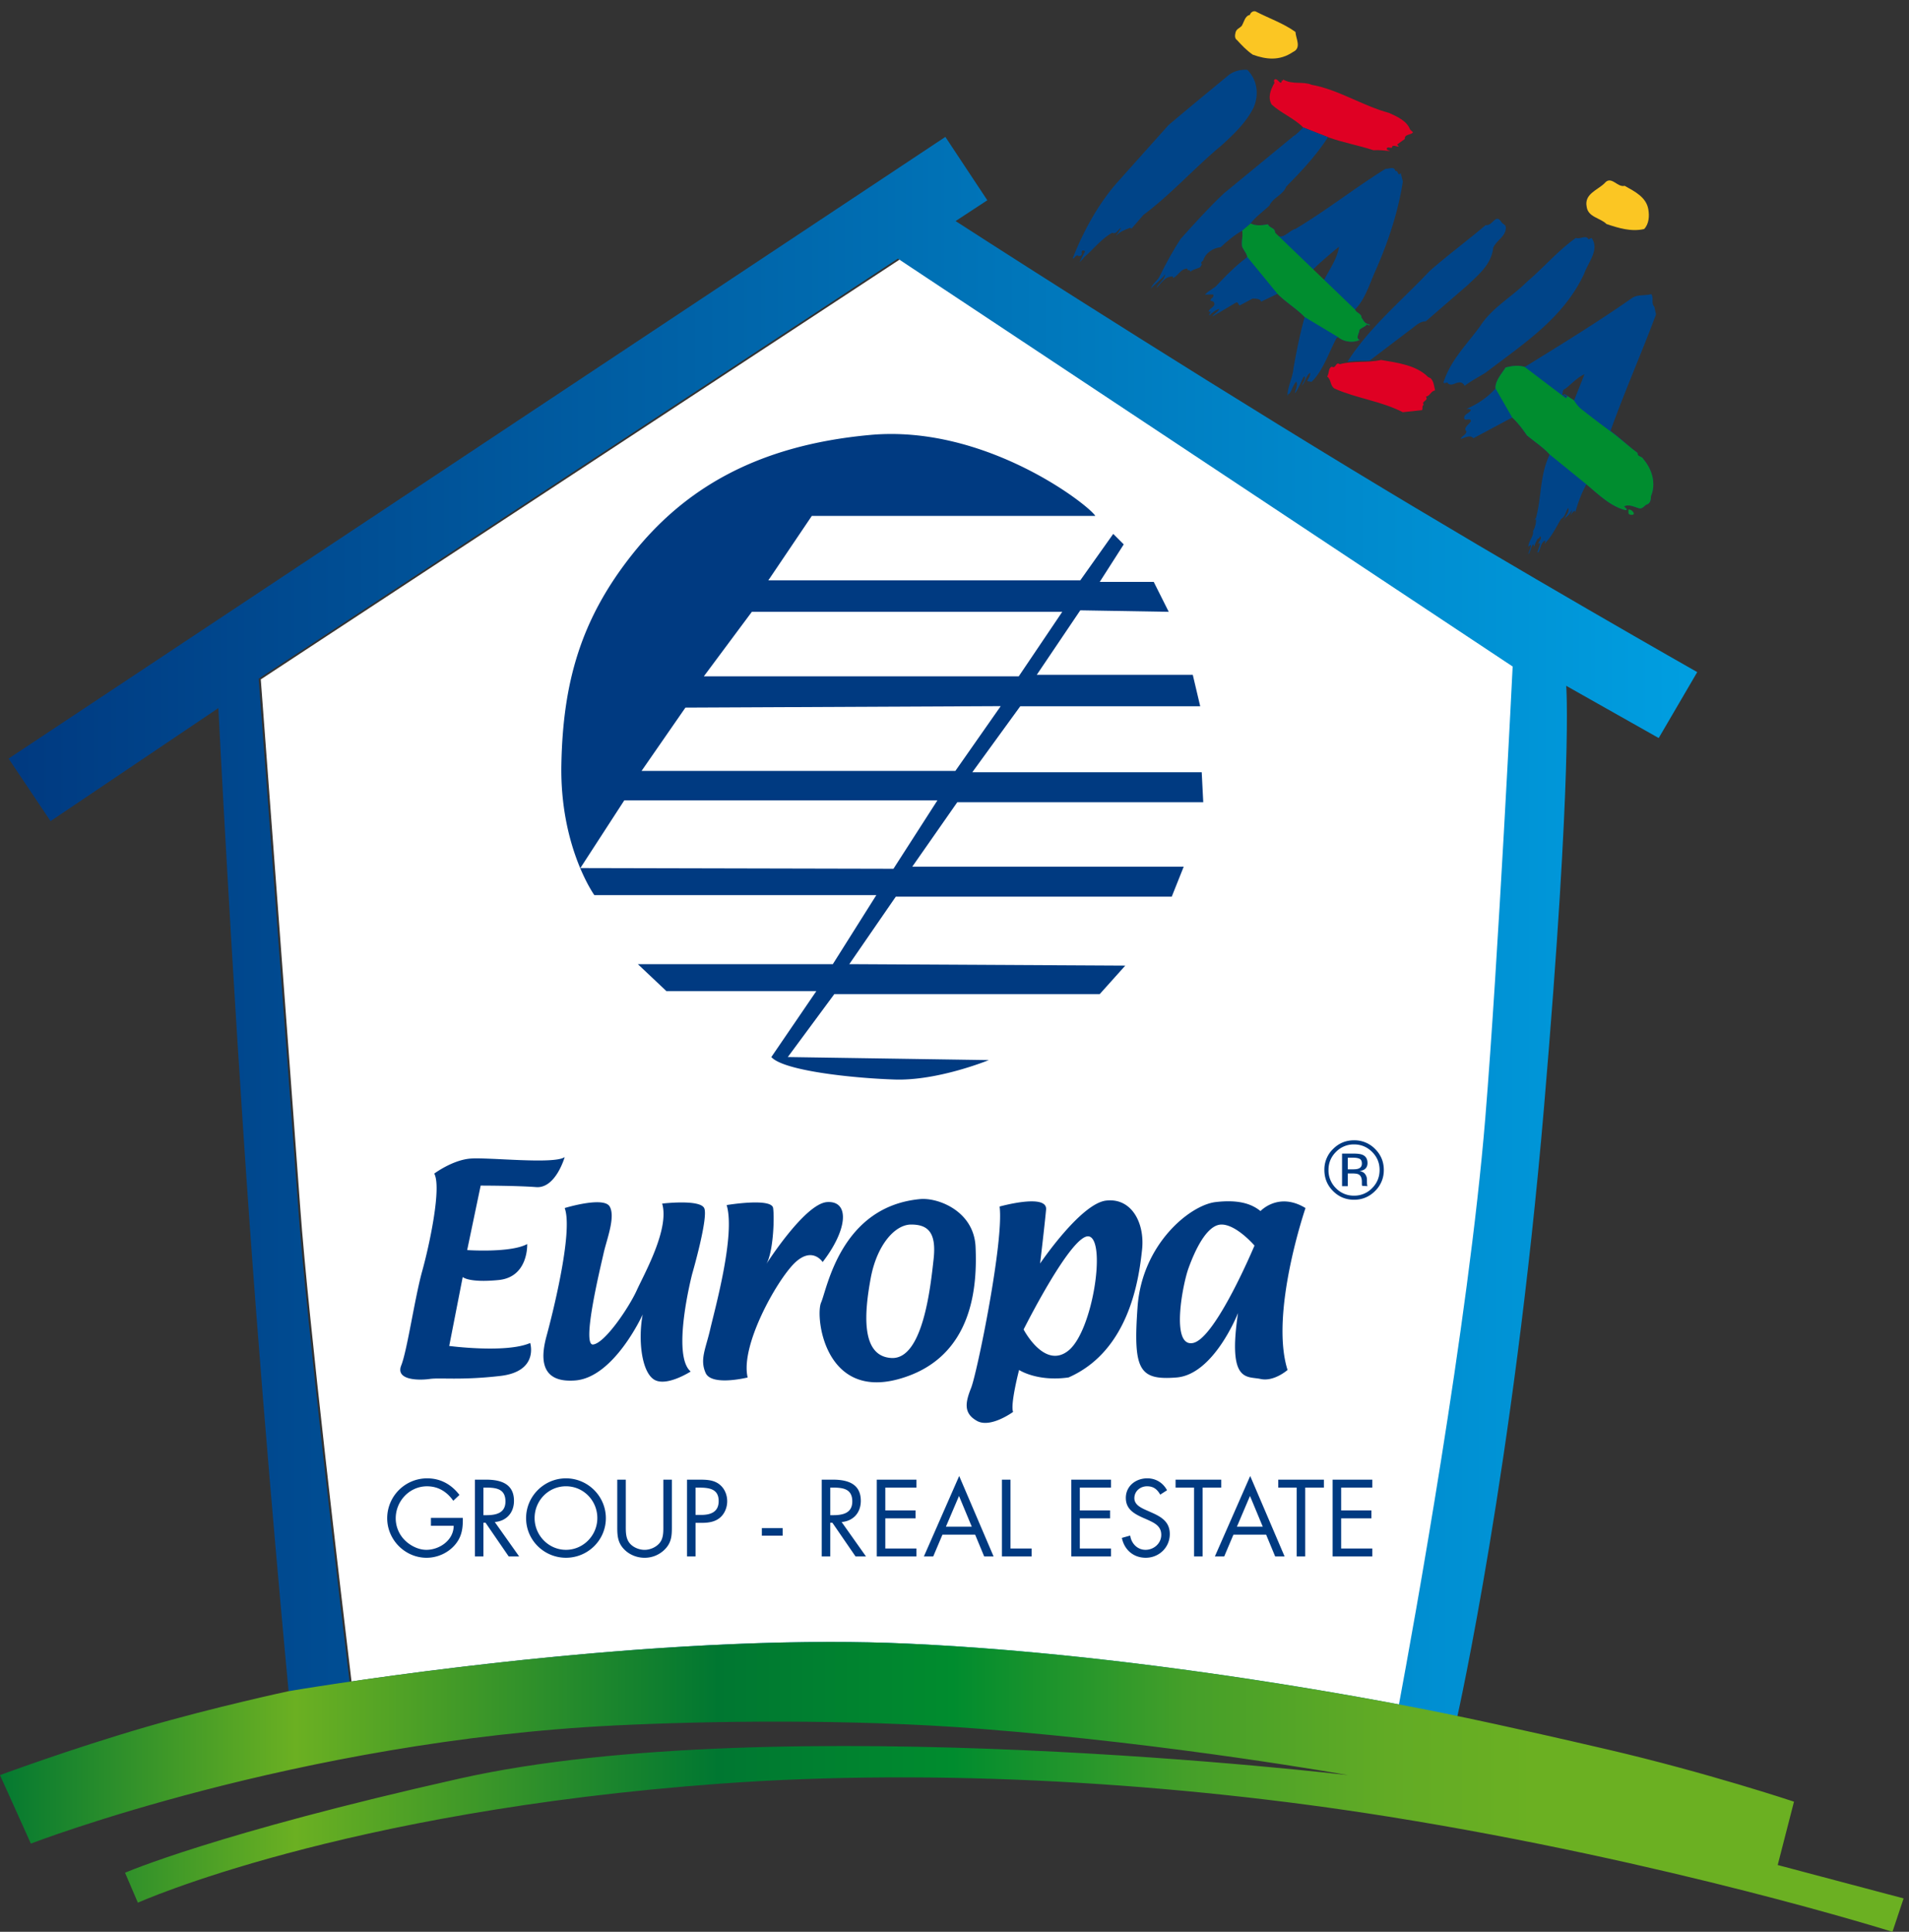 <svg xmlns="http://www.w3.org/2000/svg" xmlns:xlink="http://www.w3.org/1999/xlink" xml:space="preserve" viewBox="0 -0.989 168 170">
  <rect x="0" y="-0.989" width="168" height="170" fill="#333333" stroke="none"/>
  <path fill="#FFF" d="M130.898 97.47c-1.487 18.143-6.338 44.831-7.598 51.591-8.456-1.596-26.075-4.576-43.296-5.351-17.757-.797-39.246 1.914-49.059 3.353-.948-7.887-3.819-32.079-4.514-41.656-.838-11.519-3.482-46.608-3.482-46.608L79.2 21.833l54.106 35.894c.002 0-1.27 25.867-2.408 39.743"/>
  <linearGradient id="a" x1="0" x2="1" y1="169.012" y2="169.012" gradientTransform="translate(.78 -25035.764) scale(148.607)" gradientUnits="userSpaceOnUse">
    <stop offset="0" style="stop-color:#003a81"/>
    <stop offset="1" style="stop-color:#009ee0"/>
  </linearGradient>
  <path fill="url(#a)" d="M149.363 58.157s-15.233-8.625-30.479-17.88c-17.326-10.52-34.787-21.812-34.787-21.812l2.791-1.831-3.692-5.576L.756 65.767l3.692 5.503 14.769-9.948s1.157 23.054 2.768 45.594c1.473 20.633 3.413 40.919 3.413 40.919l55.384-1.585 47.479 3.77s4.929-21.996 7.613-53.505c2.56-30.068 1.958-37.153 1.958-37.153l8.14 4.597 3.391-5.802zm-18.652 39.251c-1.487 18.143-6.338 44.831-7.598 51.591-8.456-1.596-26.075-4.576-43.296-5.351-17.757-.797-39.246 1.914-49.059 3.353-.948-7.887-3.819-32.079-4.514-41.656-.838-11.519-3.482-46.608-3.482-46.608L79.014 21.77l54.106 35.894s-1.271 25.868-2.409 39.744z"/>
  <path fill="#003A81" d="M76.592 37.285c-10.162.925-16.498 4.882-20.986 10.556-4.487 5.67-6.068 11.212-6.203 18.468-.129 7.255 2.903 11.475 2.903 11.475h24.813l-3.826 6.072h-17.16l2.51 2.371h13.199l-3.961 5.805c1.053 1.188 6.996 1.848 10.823 1.977 3.827.137 8.313-1.709 8.313-1.709l-17.687-.268 4.095-5.541h23.357l2.246-2.504-24.286-.131 4.091-5.938h24.285l1.054-2.639H80.284l3.961-5.672h21.646l-.135-2.638h-20.19l4.22-5.805h15.838l-.655-2.771H91.241l3.828-5.673 7.785.131-1.321-2.635h-4.75l2.111-3.3-.924-.924-2.901 4.09H67.616l3.827-5.671H96.39c-.532-.924-9.634-8.05-19.798-7.126zm2.037 38.177L51.074 75.4l3.862-5.953h27.558l-3.865 6.015zm5.447-8.609H56.459l3.861-5.572 27.747-.129-3.991 5.701zm9.408-14.002-3.828 5.675H61.943l4.223-5.675h27.318zM46.659 117.194c-2.112.924-7.126.262-7.126.262l1.188-6.067s.527.526 3.165.264c2.644-.264 2.509-3.166 2.509-3.166-1.45.795-5.282.531-5.282.531l1.188-5.675s3.171 0 4.885.134c1.72.131 2.509-2.643 2.509-2.643-.925.665-6.728 0-8.313.133-1.586.135-3.167 1.321-3.167 1.321.657 1.188-.397 6.198-1.058 8.574-.66 2.376-1.321 6.992-1.848 8.309-.526 1.321 1.586 1.321 2.509 1.188.919-.129 2.773.133 6.202-.264 3.429-.392 2.639-2.901 2.639-2.901zM118.609 102.275h.405c.268 0 .458.028.564.091.184.104.273.322.273.649v.227l.019.122.476.029a.514.514 0 0 1-.042-.185l-.007-.213v-.209a.797.797 0 0 0-.153-.442c-.105-.15-.271-.244-.495-.278.177-.028.315-.075.416-.141.187-.12.281-.31.281-.566 0-.361-.149-.604-.446-.728-.168-.069-.429-.104-.786-.104h-1.007v2.866h.502v-1.118zm0-1.388h.435c.282 0 .488.035.617.105.128.071.191.208.191.415 0 .218-.099.364-.296.441-.109.042-.271.063-.486.063h-.461v-1.024z"/>
  <path fill="#003A81" d="M119.16 104.589c.724 0 1.342-.258 1.853-.77a2.533 2.533 0 0 0 .768-1.854c0-.722-.257-1.336-.768-1.846a2.536 2.536 0 0 0-1.853-.762c-.721 0-1.334.255-1.842.762a2.512 2.512 0 0 0-.767 1.846c0 .726.251 1.344.758 1.854.509.513 1.126.77 1.851.77zm-1.592-4.207a2.17 2.17 0 0 1 1.59-.662c.624 0 1.155.222 1.595.662.438.438.657.966.657 1.587 0 .625-.22 1.157-.657 1.598a2.164 2.164 0 0 1-1.595.662 2.165 2.165 0 0 1-1.594-.662 2.188 2.188 0 0 1-.651-1.598c0-.621.218-1.149.655-1.587zM72.396 110.072c2.241-2.903 2.374-5.407.393-5.278-1.978.134-5.407 5.541-5.407 5.541.656-.925.789-4.089.656-5.015-.129-.925-4.09-.263-4.09-.263.794 2.638-1.059 9.233-1.451 10.948-.398 1.719-.925 2.64-.398 3.826.528 1.188 3.698.398 3.698.398-.662-2.773 2.508-8.444 4.089-10.029 1.586-1.578 2.51-.128 2.51-.128zM57.483 120.36c1.053.794 3.299-.656 3.299-.656-1.719-1.456.13-8.578.13-8.578s1.455-5.014 1.058-5.806c-.397-.789-3.697-.393-3.697-.393.661 2.242-1.585 6.198-2.243 7.648-.659 1.451-2.772 4.618-3.83 4.753-1.054.128.661-6.864.924-8.047.264-1.188 1.059-3.17.532-4.096-.532-.919-3.961.134-3.961.134.791 2.112-1.187 9.762-1.585 11.218-.393 1.446-.924 4.22 2.51 3.954 3.429-.262 5.939-5.803 5.939-5.803-.398 2.113-.135 4.88.924 5.672zM103.539 120.23c3.301-.264 5.413-5.676 5.413-5.676-.925 6.203.789 5.541 1.978 5.806 1.191.263 2.38-.792 2.38-.792-1.584-5.014 1.58-14.248 1.58-14.248-2.375-1.451-3.96.265-3.96.265-.656-.527-1.714-1.054-3.956-.791-2.246.264-6.47 3.692-6.864 9.233-.397 5.541.13 6.465 3.429 6.203zm1.06-9.632c.527-1.451 1.58-3.827 2.902-3.827 1.315 0 2.9 1.85 2.9 1.85s-3.428 8.181-5.411 8.573c-1.976.397-.923-5.145-.391-6.596zM100.503 109.017c.269-2.375-.919-4.621-3.165-4.353-2.242.264-5.805 5.536-5.805 5.536s.393-3.295.526-4.746c.13-1.452-4.09-.268-4.09-.268.394 3.035-1.982 14.645-2.509 15.968-.527 1.316-.662 2.24.526 2.901 1.188.656 3.17-.795 3.17-.795-.262-.661.527-3.691.527-3.691s1.585 1.052 4.353.658c5.414-2.373 6.205-8.839 6.467-11.21zm-6.466 8.837c-2.111 1.716-3.955-1.849-3.955-1.849s4.354-8.707 5.805-8.175c1.451.528.263 8.309-1.85 10.024z"/>
  <path fill="#003A81" d="M85.854 108.75c-.13-3.165-3.305-4.366-4.881-4.219-6.996.655-8.185 7.915-8.712 9.101-.526 1.186.263 8.577 6.862 6.728 6.677-1.871 6.864-8.445 6.731-11.61zm-9.234 2.773c.528-2.902 2.108-4.752 3.563-4.752 1.452 0 2.243.662 1.979 3.037-.264 2.375-.924 8.837-3.697 8.707-2.77-.135-2.376-4.091-1.845-6.992zM37.924 133.282h2.001c0 1.254-1.233 2.113-2.402 2.113-.706 0-1.421-.365-1.912-.859a2.724 2.724 0 0 1-.786-1.909c0-1.523 1.215-2.822 2.751-2.822.991 0 1.751.476 2.314 1.272l.544-.511c-.714-.933-1.671-1.461-2.849-1.461a3.515 3.515 0 0 0-3.51 3.513c0 1.899 1.572 3.477 3.465 3.477.938 0 1.875-.412 2.492-1.129.616-.717.715-1.47.697-2.383h-2.805v.699zM45.232 131.085c0-1.523-1.188-1.864-2.465-1.864h-.973v6.757h.75v-2.966h.187l2.037 2.966h.92l-2.144-3.028c1.037-.089 1.688-.825 1.688-1.865zm-2.688 1.263v-2.428h.223c.902 0 1.715.108 1.715 1.219 0 1.048-.857 1.209-1.706 1.209h-.232zM49.808 129.105c-1.92 0-3.51 1.568-3.51 3.505 0 1.943 1.59 3.484 3.51 3.484s3.51-1.541 3.51-3.484c0-1.937-1.59-3.505-3.51-3.505zm0 6.29c-1.528 0-2.76-1.271-2.76-2.795 0-1.532 1.215-2.797 2.76-2.797 1.546 0 2.76 1.265 2.76 2.797 0 1.524-1.232 2.795-2.76 2.795zM58.377 133.245c0 .528.027 1.12-.331 1.551-.312.377-.84.601-1.322.601-.491 0-1.062-.233-1.357-.645-.312-.431-.295-1.005-.295-1.507v-4.023h-.75v4.23c0 .771.071 1.389.661 1.953.455.448 1.107.69 1.741.69a2.48 2.48 0 0 0 1.814-.771c.535-.557.589-1.14.589-1.873v-4.23h-.75v4.024zM63.238 129.581c-.491-.341-1.09-.359-1.671-.359H60.46v6.757h.75v-2.957h.545c.563 0 1.143-.071 1.598-.447.42-.351.643-.905.643-1.452.001-.603-.258-1.194-.758-1.542zm-1.528 2.742h-.5v-2.402h.277c.875 0 1.759.081 1.759 1.183.001.967-.704 1.219-1.536 1.219zM67.045 133.486h1.831v.664h-1.831zM75.755 131.085c0-1.523-1.188-1.864-2.465-1.864h-.973v6.757h.75v-2.966h.187l2.037 2.966h.92l-2.144-3.028c1.036-.089 1.688-.825 1.688-1.865zm-2.688 1.263v-2.428h.223c.902 0 1.715.108 1.715 1.219 0 1.048-.857 1.209-1.706 1.209h-.232zM77.161 135.978h3.491v-.698h-2.741v-2.654h2.66v-.699h-2.66v-2.007h2.741v-.699h-3.491zM81.306 135.978h.822l.812-1.918h2.877l.795 1.918h.828l-3.027-7.08-3.107 7.08zm1.938-2.617 1.152-2.706 1.125 2.706h-2.277zM88.927 129.221h-.751v6.758h2.609v-.699h-1.858zM94.278 135.978h3.493v-.698h-2.742v-2.654h2.661v-.699h-2.661v-2.007h2.742v-.699h-3.493zM101.328 132.107l-.446-.197c-.455-.206-1.053-.475-1.053-1.057 0-.619.517-1.049 1.116-1.049.571 0 .893.269 1.16.734l.599-.385c-.358-.664-.991-1.049-1.742-1.049-1 0-1.884.672-1.884 1.721 0 .967.679 1.37 1.465 1.729l.411.18c.626.287 1.241.555 1.241 1.343 0 .764-.66 1.318-1.385 1.318-.724 0-1.25-.564-1.349-1.254l-.732.205c.215 1.049 1.019 1.748 2.1 1.748 1.17 0 2.117-.904 2.117-2.089 0-1.074-.742-1.513-1.618-1.898zM107.475 129.221h-4.02v.699h1.626v6.058h.751v-6.058h1.643zM106.914 135.978h.822l.812-1.918h2.877l.795 1.918h.83l-3.027-7.08-3.109 7.08zm1.939-2.617 1.151-2.706 1.125 2.706h-2.276zM112.489 129.92h1.626v6.058h.75v-6.058h1.644v-.699h-4.02zM117.277 135.978h3.494v-.698h-2.743v-2.654h2.661v-.699h-2.661v-2.007h2.743v-.699h-3.494z"/>
  <defs>
    <path id="b" d="M25.398 147.835s-6.544 1.402-12.636 3.176C6.176 152.927 0 155.22 0 155.22l2.715 6.028s23.389-9.026 51.469-10.4c8.039-.392 20.594-.596 32.029.295 17.081 1.329 32.403 4.077 32.403 4.077s-50.265-5.953-78.148.3c-21.472 4.818-29.464 8.292-29.464 8.292l1.13 2.636s17.84-8.042 51.244-10.474c19.221-1.399 40.319-.054 58.787 2.897 24.765 3.957 44.38 10.14 44.38 10.14l.98-2.94-11.079-2.938 1.433-5.576s-7.685-2.563-16.428-4.598c-8.741-2.035-13.189-2.939-13.189-2.939s-24.605-5.3-48.446-6.371c-2.203-.1-4.466-.145-6.757-.145-22.477 0-47.661 4.331-47.661 4.331"/>
  </defs>
  <clipPath id="c">
    <use xlink:href="#b" overflow="visible"/>
  </clipPath>
  <linearGradient id="d" x1="0" x2="1" y1="169.011" y2="169.011" gradientTransform="translate(-.007 -25204.371) scale(150.053)" gradientUnits="userSpaceOnUse">
    <stop offset="0" style="stop-color:#007731"/>
    <stop offset=".178" style="stop-color:#6bb022"/>
    <stop offset=".423" style="stop-color:#007731"/>
    <stop offset=".559" style="stop-color:#008c2e"/>
    <stop offset=".695" style="stop-color:#459f29"/>
    <stop offset=".811" style="stop-color:#62ab25"/>
    <stop offset=".896" style="stop-color:#6bb022"/>
    <stop offset="1" style="stop-color:#6bb022"/>
  </linearGradient>
  <path fill="url(#d)" d="M0 143.504h167.525v25.507H0z" clip-path="url(#c)"/>
  <g fill-rule="evenodd" class="italia" clip-rule="evenodd">
    <path fill="#FBC623" d="M145.056 17.416c.109.599.063 1.304-.364 1.75-1.121.259-2.222-.072-3.317-.443-.531-.54-1.627-.593-1.742-1.527-.224-1.122.969-1.461 1.569-2.055.594-.735 1.129.4 1.773.222.897.502 1.892.994 2.081 2.053M114.006 1.823c.035.595.559 1.405-.219 1.764-1.182.799-2.357.661-3.536.236-.56-.386-.939-.796-1.389-1.284-.218-.145-.188-.433-.136-.639.062-.35.379-.41.553-.616.214-.354.275-.867.715-.963.064-.228.299-.373.507-.303 1.169.604 2.459 1.048 3.505 1.805"/>
    <path fill="#048" d="M110.32 8.479c-.664 1.337-1.753 2.349-2.805 3.316-2.375 1.96-4.426 4.292-6.894 6.133l-1.047 1.21-.109-.086c-.47.189-.938.346-1.266.746.111-.202.343-.498.456-.735-.273.127-.387.589-.779.433-.977.551-1.648 1.457-2.485 2.165-.102.178-.261.287-.393.435l.496-.976c-.05-.023-.204-.143-.281-.013-.082.205.102.199-.119.412l-.203.041c.023-.016.009-.045.001-.061-.272-.068-.315.275-.494.266.917-2.369 2.231-4.742 3.816-6.578l4.607-5.156c1.783-1.515 3.542-2.95 5.344-4.443.464-.335 1.044-.472 1.602-.433.876.872 1.056 2.174.553 3.324M139.414 23.092c-1.841 3.96-5.415 6.213-8.667 8.712-.621.385-1.283.721-1.855 1.162-.078-.188-.28-.333-.477-.302-.354.009-.764.426-1.058-.006-.117.051-.233.105-.331.025.622-1.978 2.085-3.388 3.229-4.964 1.056-1.648 2.776-2.557 4.116-3.904 1.475-1.25 2.732-2.745 4.313-3.869.363.155.919-.307 1.105.129l.271-.127c.732 1.016-.274 2.11-.646 3.144M132.518 19.084c-.023.745-.811 1.067-1.109 1.729-.15 1.455-1.301 2.378-2.221 3.26l-3.715 3.217c-.594.006-.977.491-1.417.779l-3.538 2.688c-.656.008-1.281-.013-1.935.084 1.958-3.065 4.767-5.364 7.221-7.972 1.597-1.407 3.322-2.674 4.947-4.053.633.106.855-1.094 1.39-.249.145.208.398.19.377.517M123.456 14.979l-.19-.742c-.269.372-.19-.273-.465-.174-.111-.465-.572-.167-.86-.201-2.707 1.679-5.174 3.644-7.929 5.29-.59.125-1.272 1.208-1.796.336-.03-.482-.467-.356-.634-.739-.519.103-1.068.155-1.521-.071l-.745.629c.089.482-.085.943.003 1.425.143.31.385.565.451.899-1.005.745-1.889 1.643-2.745 2.555-.309.264-.715.446-.984.757l.71-.023c.155.274-.214.29-.229.543l.259.089c.339.406-.352.55-.413.867.058.07.121-.032.178.01l-.17.357c.036-.074.156-.044.176-.144.216-.168.513-.408.757-.443-.143.298-.506.427-.606.666l2.111-1.25c.198.032.133.169.276.282l1.154-.618c.258.033.619-.022.747.28.467-.248.973-.446 1.424-.699.739.746 1.672 1.295 2.404 2.051-.425 1.498-.721 3.007-.989 4.522-.067.813-.523 1.611-.532 2.424l.051-.109c.013-.058.048-.1.109-.071.241-.31.335-.798.624-1.084.166.353-.103.724-.13 1.034.325-.393.518-.986.753-1.419l.098-.076c.15.255-.188.55-.206.812.263-.328.351-.862.688-1.126.08.248-.175.525-.242.734l.381.058c.993-.935 1.511-2.566 2.202-3.86l.138-.07c.486.412 1.297.525 1.886.245-.393-.157-.006-.596-.018-.886.17-.162.411-.259.573-.378.077-.192.227.003.344-.018 0-.064-.075-.068-.104-.097-.39-.079-.441-.347-.632-.586.03-.351-.459-.403-.57-.713.854-.837 1.259-2.16 1.728-3.24 1.145-2.544 2.078-5.328 2.485-8.028zm-6.922 8.646c-.408-.225-.79-.471-1.068-.813.698-.698 1.559-1.425 2.377-2.095-.167 1.054-.788 1.911-1.309 2.908zM144.112 38.868c-.83-.61-1.548-1.33-2.38-1.938 1.224-3.422 2.741-6.863 4.004-10.248l-.146-.678c-.313-.329-.018-.762-.275-1.112-.563.169-1.197.003-1.698.354-3.046 2.128-6.256 4.099-9.431 6.058-.555-.177-1.153-.097-1.695.053-.297.497-.938 1.176-.878 1.844-.702.772-1.557 1.365-2.564 1.792.114.011.3-.022.388.109-.124.29-.491.297-.578.606-.051.399.358.139.545.228.002.059.074.127.017.189-.162.242-.688.581-.37.838-.021.327-.393.375-.501.675.328-.09.842-.403 1.116-.061l3.416-1.826c.476.436.914 1.009 1.297 1.573.673.56 1.417 1.036 2.003 1.683-.887 1.831-.703 3.736-1.212 5.601l-.133.12.141-.01a2 2 0 0 1-.27 1.038c.102.429-.441.927-.395 1.375.066-.044.115-.145.21-.158.029.256-.169.514-.218.775l.024.012c.199-.285.202-.648.411-.864l.064.183.045-.028c.049-.233.139-.359.256-.603.018-.038.078-.069.128-.045.041-.056.046-.159.124-.197.203.247-.229.48-.159.652l.14-.073c-.039.314-.154.52-.239.827l.061.029c.256-.347.199-.861.61-1.058.094.089-.076.191-.013.25.589-.599.981-1.399 1.422-2.157.383-.197.386-.652.641-.968.095.472-.279.656-.393 1.086l.152-.259c.256-.124.428-.419.563-.643.016.158-.104.313-.114.461.095-.17.2-.328.37-.399.034.032.005.062-.013.1l.06.028c.211-.826.578-1.756.959-2.454 1.043.859 2.149 1.977 3.486 2.283l.084-.081-.243-.255c.399-.229.901.052 1.333.167.331.066.464-.308.713-.356.27-.116.317-.471.318-.73.474-1.121.073-2.384-.699-3.271-.104-.229-.524-.173-.484-.517zm-5.58-4.633c-.342-.143-.585-.43-.886-.553-.088.184.232.11.188.268-.135-.004-.196-.227-.365-.222.094-.164.017-.444.265-.492.568-.426 1.051-.998 1.707-1.293l-.909 2.292z"/>
    <path fill="#DF0023" d="M125.895 32.294c.283.259.313.711.397 1.07-.376.062-.429.491-.81.555.29.346-.446.393-.188.712-.188.111-.061.322-.149.472l-1.691.183c-1.951-.995-4.008-1.2-6-2.073-.413-.251-.28-.784-.659-1.069.199-.284.09-.76.412-.864.378.222.323-.484.695-.217 1.218-.329 2.409-.096 3.632-.374 1.39.233 3.106.447 4.149 1.505l.212.1z"/>
    <path fill="#009036" d="M143.788 44.199c-.033.165-.226.119-.336.098-.231-.052-.103-.294-.154-.436.207-.054.431.138.49.338"/>
    <path fill="#DF0023" d="M114.69 10.228c-.785-.799-1.986-1.28-2.782-2.024-.355-.624-.101-1.287.256-1.907-.056-.107-.076-.248.045-.315.234-.018.295.236.5.316.092-.034.105-.158.086-.243.09.16.075-.03.153-.036.81.462 1.714.13 2.48.453 2.333.415 4.499 1.854 6.823 2.479.697.315 1.572.703 1.846 1.468l.254.228c-.142.267-.762.137-.722.595l-.672.484.145.174c-.2.043-.389-.138-.58-.02l-.004.106c-.176.111-.358-.109-.476.075-.026.186.224.169.279.241-.454-.035-.964-.111-1.45-.071-1.338-.442-2.671-.664-4.002-1.148l-2.179-.855z"/>
    <path fill="#048" d="M116.872 11.083c-1.068 1.642-2.359 3.013-3.682 4.355-.274.732-1.17.96-1.476 1.664-.551.522-1.185.961-1.659 1.573l-.738.632c-.706.406-1.319.918-1.895 1.462-.63.049-1.313.467-1.538 1.162-.065.072-.163.119-.186.228.144.114-.039.305-.109.388-.286.123-.596.169-.829.375l-.077-.153c-.055.017-.104.059-.155.001l-.044-.128c-.592.036-.772.601-1.234.837l-.035-.141c-.688-.022-1.03.604-1.443 1.027.156-.427.743-.736.765-1.226-.345.503-.873.813-1.262 1.282.162-.472.557-.662.774-1.089.537-1.094 1.181-2.287 1.872-3.322 1.223-1.358 2.451-2.729 3.789-3.984l6.104-5.02c.328-.208.603-.499.874-.78l2.184.857z"/>
    <path fill="#008D2F" d="M119.249 26.251c.111.31.591.358.563.709.19.239.24.506.631.586.028.029.104.033.104.097-.117.021-.266-.174-.342.018-.163.119-.405.216-.575.377.014.291-.375.73.019.886-.59.281-1.399.168-1.886-.244l-2.942-1.768c-.731-.756-1.666-1.306-2.405-2.052l-2.643-3.228c-.067-.335-.311-.59-.453-.9-.088-.482.087-.943-.003-1.425l.745-.629c.453.226 1.003.174 1.521.071.168.383.604.257.633.739l7.033 6.763zM141.682 36.931c.835.604 1.601 1.326 2.432 1.937-.041.344.38.288.481.517.774.887 1.174 2.149.699 3.271 0 .259-.048.614-.318.73-.248.048-.381.422-.712.356-.433-.115-.934-.396-1.333-.167l.243.255-.084.081c-1.337-.306-2.443-1.424-3.486-2.284l-3.224-2.62c-.585-.646-1.331-1.123-2.003-1.683-.383-.564-.821-1.137-1.297-1.573l-1.466-2.549c-.059-.666.58-1.348.877-1.845.542-.15 1.14-.23 1.694-.053l3.634 2.76.134-.201-.296-.178.868.566s.271.469.628.751a87.711 87.711 0 0 0 2.529 1.929"/>
  </g>
</svg>
